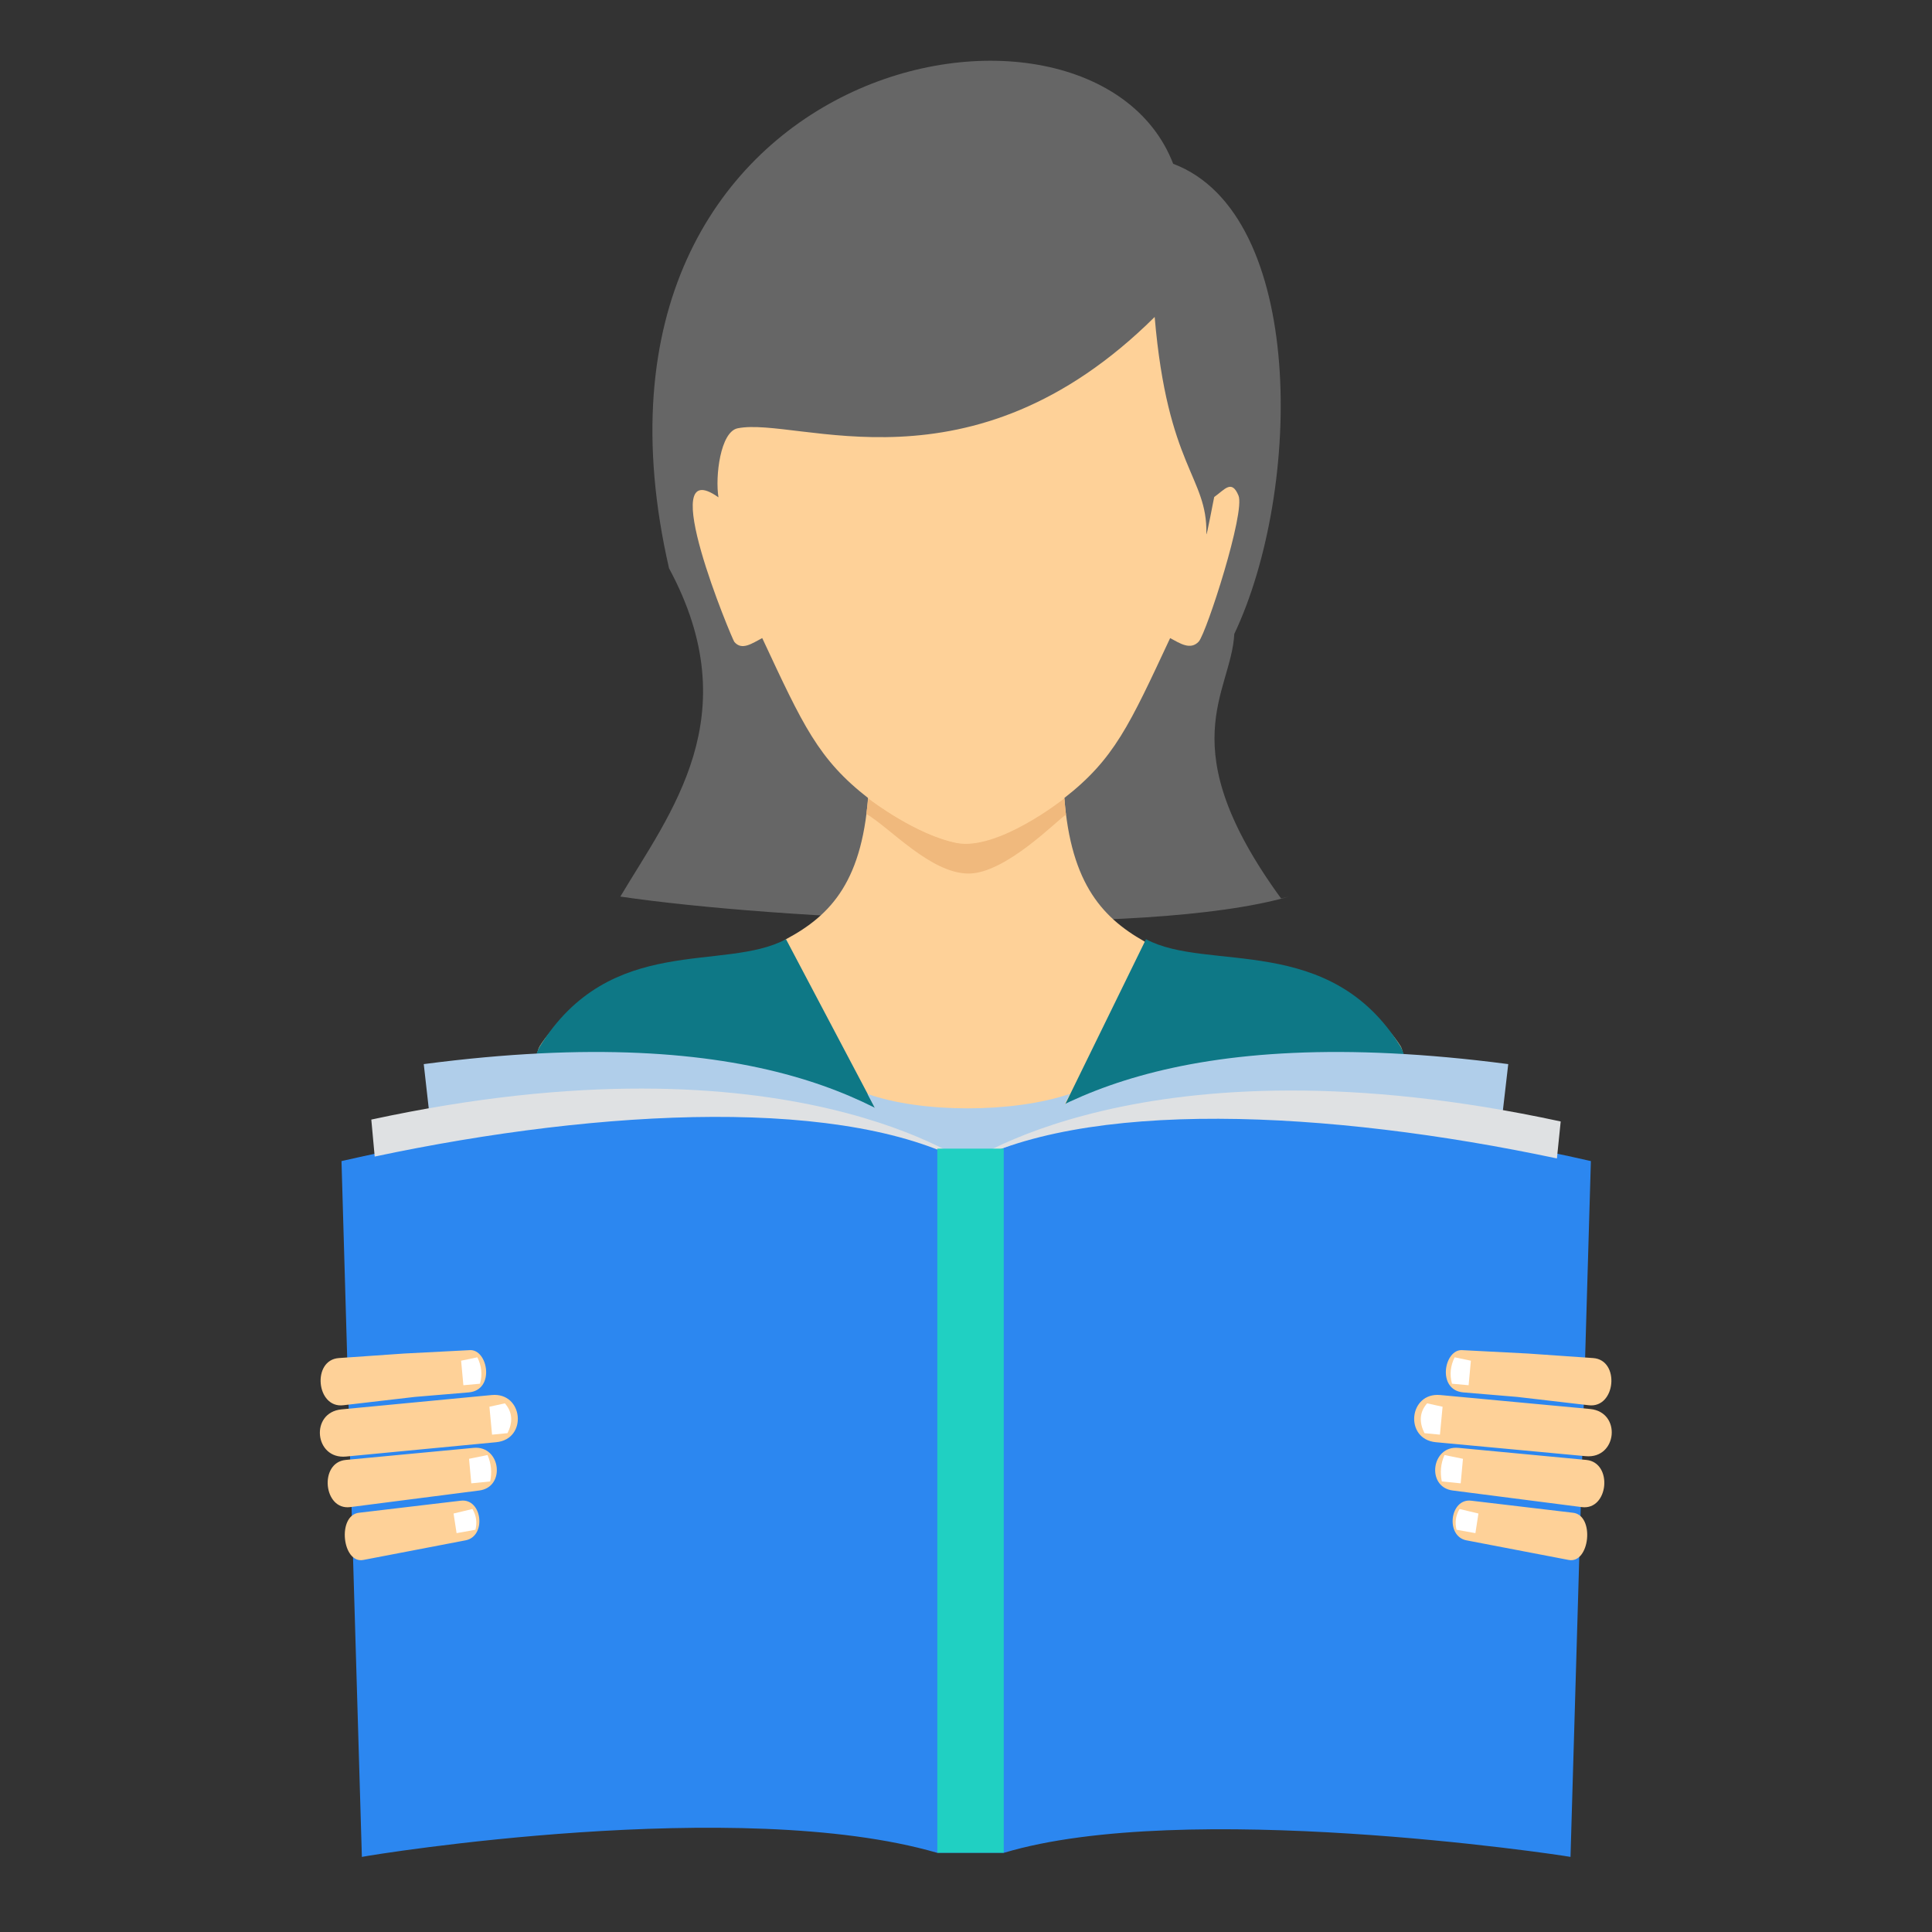 <?xml version="1.0" encoding="UTF-8"?> <!-- Generator: Adobe Illustrator 21.1.0, SVG Export Plug-In . SVG Version: 6.00 Build 0) --> <svg xmlns="http://www.w3.org/2000/svg" xmlns:xlink="http://www.w3.org/1999/xlink" id="Layer_1" x="0px" y="0px" viewBox="0 0 512 512" style="enable-background:new 0 0 512 512;" xml:space="preserve"><rect x="0" y="0" width="512" height="512" fill="#333333" stroke="none"/> <style type="text/css"> .st0{fill:#666666;} .st1{fill:#FED198;} .st2{fill:#F0B97D;} .st3{fill:#0E7886;} .st4{fill:#B0CEEA;} .st5{fill:#2C87F0;} .st6{fill:#DFE1E3;} .st7{fill:#FFFFFF;} .st8{fill:#20D0C2;} </style> <path class="st0" d="M164.4,237.6c13.2-22.2,34-47.9,12.9-87C146.2,14.9,289.3-12.6,310.9,43.4c35.2,13.3,34.3,86.4,16.2,124.6 c-0.8,15.7-17.2,29.5,12.4,70.1l2.1-0.5l0,0C303.3,248.7,204.9,243.6,164.4,237.6z"></path> <path class="st1" d="M230.2,209c-1.3,24.3-9.9,33.5-21.9,39.9c-6.1,5.4-51.9,6.8-65.3,28.4c-2.8,4.5-4.2,52-11.9,73.9 c56,36.7,194,36.7,250,0c-7.7-22-7.1-69.4-9.9-73.9c-14.1-22.8-62.3-23.1-67.9-27.8c-11.7-6.6-20.1-16.2-21.4-40.6 c0,0-17.5,13.6-28.4,11.5C242.6,218.4,230.2,209,230.2,209z"></path> <path class="st2" d="M229.6,215.7c6.4,3.8,17,15.7,27,15.8c9.9,0.1,23.9-14.5,25.9-15.6c-0.2-1.4-0.3-2.8-0.4-4.3l-0.2,0.1l0,0l0,0 c-0.5,0.4-17.6,13.8-28.4,11.7c-10.5-2.1-22.5-11.1-23.2-11.7l-0.2-0.2C229.9,213,229.8,214.3,229.6,215.7z"></path> <path class="st1" d="M202,169.1c10.8,23.1,14.8,32.1,28.2,42.5c0,0,12.4,9.6,23.3,11.7c10.9,2.1,28.4-11.7,28.4-11.7 c13.4-10.4,17.4-19.4,28.2-42.5c2.6,1.4,5.4,3.3,7.6,0.9c2.1-2.5,12.4-34.4,10.5-38.7c-1.8-4.3-3.6-1.6-6.4,0.4 c0.1-0.9-2.2,11.6-2.1,9.7c0.3-15.1-10.3-17.5-13.7-57.4c-48.9,48.5-94.6,26.3-110.5,29.5c-4.6,0.9-6,12.8-5.1,18.3 c-17.3-12.3,3.7,37.8,4.2,38.3C196.6,172.5,199.3,170.5,202,169.1L202,169.1L202,169.1z"></path> <path class="st3" d="M208.3,248.9c-16.4,8.8-46.5-1.8-65.3,28.5c-2.8,4.5-13.5,52-21.2,73.9c56,43.2,212.5,43.4,268.5,0 c-7.7-22-16.3-69.4-19.1-73.9c-18.8-30.4-51.1-19.7-67.5-28.5l-45.9,93.8L208.3,248.9L208.3,248.9L208.3,248.9z"></path> <g> <path class="st4" d="M229.9,289.9c14.3,5.1,38.6,5.1,53.6,0l-25.8,52.8L229.9,289.9z"></path> <path class="st4" d="M112.3,282c88.6-11.6,123.9,10.6,143.7,28.2c-29.4-17-86-15.8-141.2-6L112.3,282z"></path> <path class="st4" d="M399.7,282c-88.6-11.6-123.9,10.6-143.7,28.2c35.1-20.2,101.2-13,141.1-5.7L399.7,282z"></path> </g> <path class="st5" d="M90.5,307.7C153,293.4,223,288.9,257,308.5c34-19.6,102.1-15.1,164.6-0.8c-3.6,122.9-0.6,20.3-5.4,184.4 c-3.7-0.7-102.4-15.4-150.1-1.1c-7.9,0-9.8,0-17.8,0c-52.4-15.2-149,0.4-152.4,1.1C90.9,322.6,94.2,435,90.5,307.7z"></path> <g> <path class="st6" d="M98.4,296.7l0.9,9.8c60.4-12.8,125.9-16.1,158.5,2.6l0,0C257.7,308.9,209.5,272.7,98.4,296.7L98.4,296.7z"></path> <path class="st6" d="M413.6,297.2l-1,9.8c-60.4-12.8-125.9-16.1-158.5,2.6l0,0C254.3,309.5,302.5,273.2,413.6,297.2L413.6,297.2 L413.6,297.2z"></path> </g> <path class="st1" d="M124.5,357.8l-17.4,0.9l-17.3,1.2c-7.2,0.5-6,13.4,1.2,12.5l18.9-2.2l14.3-1.2 C131.3,368.4,129.3,357.5,124.5,357.8z M122.1,397.7L122.1,397.7l-27,3.2c-5.8,0.7-4.4,13.6,1.2,12.5l27.1-5.2 C129,407.1,127.8,397,122.1,397.7z M125.5,383.7L125.5,383.7c7.2-0.7,8.6,10.4,1.5,11.3l-34.2,4.4c-7.1,0.9-8.3-11.8-1.2-12.5 L125.5,383.7z M130.3,369.7L130.3,369.7c8.4-0.8,9.6,11.7,1.2,12.5L91.7,386c-8.4,0.8-9.6-11.7-1.2-12.5L130.3,369.7z"></path> <g> <path class="st7" d="M122.2,360.6l0.6,6.5l4.4-0.4c0.7-2.4,0.4-4.8-0.7-7L122.2,360.6L122.2,360.6z"></path> <path class="st7" d="M129.7,372.8l0.7,7.4l4.1-0.4c1.4-2.8,1.4-5.5-0.7-7.9L129.7,372.8L129.7,372.8z"></path> <path class="st7" d="M124.3,386.6l0.6,6.5l5-0.5c0.5-2.4,0.3-4.7-0.7-7L124.3,386.6z"></path> <path class="st7" d="M120.2,401.1l0.8,5.2l5-0.9c0.5-2,0.2-3.8-0.8-5.5L120.2,401.1L120.2,401.1z"></path> </g> <path class="st1" d="M387.5,357.8l17.4,0.9l17.3,1.2c7.2,0.5,6,13.4-1.2,12.5l-18.9-2.2l-14.3-1.2 C380.7,368.4,382.7,357.5,387.5,357.8z M389.9,397.7L389.9,397.7l27,3.2c5.8,0.7,4.4,13.6-1.2,12.5l-27.1-5.2 C383,407.1,384.2,397,389.9,397.7z M386.5,383.7L386.5,383.7c-7.2-0.7-8.6,10.4-1.5,11.3l34.2,4.4c7.1,0.9,8.3-11.8,1.2-12.5 L386.5,383.7z M381.7,369.7L381.7,369.7c-8.4-0.8-9.6,11.7-1.2,12.5l39.7,3.7c8.4,0.8,9.6-11.7,1.2-12.5L381.7,369.7z"></path> <g> <path class="st7" d="M389.8,360.6l-0.6,6.5l-4.4-0.4c-0.7-2.4-0.4-4.8,0.7-7L389.8,360.6L389.8,360.6z"></path> <path class="st7" d="M382.3,372.8l-0.7,7.4l-4.1-0.4c-1.4-2.8-1.4-5.5,0.7-7.9L382.3,372.8L382.3,372.8z"></path> <path class="st7" d="M387.7,386.6l-0.6,6.5l-5-0.5c-0.5-2.4-0.3-4.7,0.7-7L387.7,386.6z"></path> <path class="st7" d="M391.8,401.1l-0.8,5.2l-5-0.9c-0.5-2-0.2-3.8,0.8-5.5L391.8,401.1L391.8,401.1z"></path> </g> <path class="st8" d="M248.4,304.4H266V491h-17.6V304.4z"></path> </svg> 